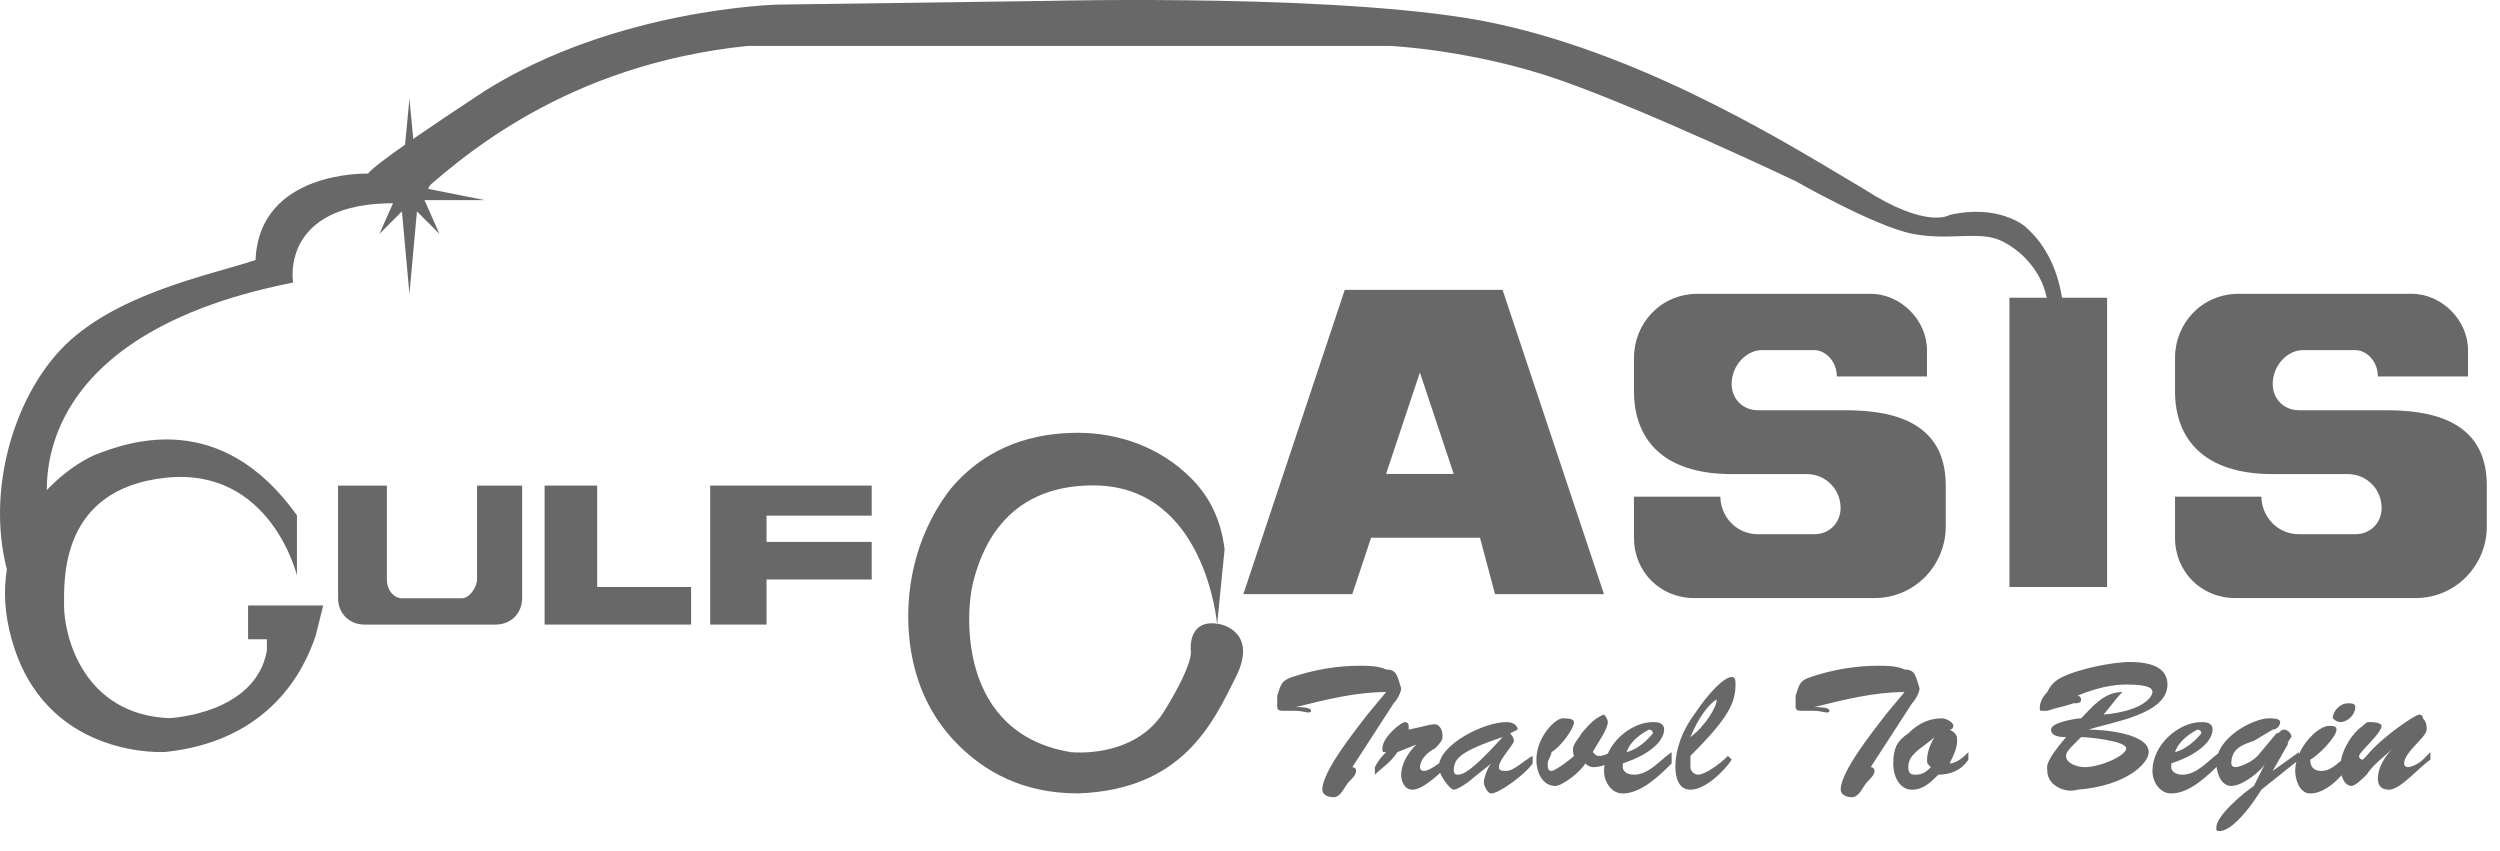 <svg xmlns="http://www.w3.org/2000/svg" width="94" height="32" viewBox="0 0 94 32" fill="none"><path d="M17.937 18.258V21.789C17.937 22.071 17.654 22.495 17.372 22.495H15.112C14.829 22.495 14.547 22.212 14.547 21.789V18.258H12.711V22.495C12.711 23.06 13.135 23.484 13.7 23.484H18.643C19.208 23.484 19.632 23.06 19.632 22.495V18.258H17.937Z" fill="#686868"></path><path d="M22.454 22.071V18.258H20.477V22.071V23.484H25.985V22.071H22.454Z" fill="#686868"></path><path d="M32.776 19.388V18.258H28.822H26.703V19.388V20.376V21.789V23.484H28.822V21.789H32.776V20.376H28.822V19.388H32.776Z" fill="#686868"></path><path d="M1.84 19.24C1.84 19.24 0.286 12.743 11.02 10.624C11.02 10.624 10.455 7.376 15.399 7.658C17.376 5.822 21.331 2.432 28.11 1.726H52.263C52.263 1.726 55.37 1.868 58.618 2.997C61.867 4.127 67.516 6.811 67.516 6.811C67.516 6.811 70.482 8.506 71.895 8.788C73.307 9.071 74.437 8.647 75.285 9.071C76.132 9.494 76.838 10.342 76.98 11.331L77.544 13.308C77.544 13.308 78.109 10.201 76.132 8.506C76.132 8.506 75.143 7.658 73.307 8.082C73.307 8.082 72.46 8.647 70.059 7.093C67.658 5.681 62.149 2.15 56.217 0.879C50.991 -0.251 39.551 0.031 39.551 0.031L29.24 0.173C29.24 0.173 23.167 0.314 18.224 3.421C13.704 6.387 13.845 6.528 13.845 6.528C13.845 6.528 9.749 6.387 9.608 9.777C7.913 10.342 4.241 11.048 2.263 13.167C0.286 15.285 -0.703 19.24 0.569 22.347L1.84 19.24Z" fill="#686868"></path><path d="M56.213 22.339H60.309L56.496 10.898H53.671H53.388H50.563L46.75 22.339H50.846L51.552 20.22H55.648L56.213 22.339ZM52.117 17.819L53.388 14.006L54.659 17.819H52.117Z" fill="#686868"></path><path d="M69.064 14.154H72.454V13.165C72.454 12.036 71.466 11.047 70.336 11.047H63.839C62.426 11.047 61.438 12.177 61.438 13.448V14.719C61.438 16.414 62.426 17.826 65.11 17.826H67.935C68.641 17.826 69.206 18.391 69.206 19.098C69.206 19.663 68.782 20.086 68.217 20.086H66.098C65.251 20.086 64.686 19.38 64.686 18.674H61.438V20.227C61.438 21.499 62.426 22.487 63.697 22.487H70.477C72.031 22.487 73.16 21.216 73.16 19.804V18.25C73.16 15.708 70.901 15.425 69.347 15.425H66.098C65.533 15.425 65.11 15.002 65.11 14.437C65.11 13.73 65.675 13.165 66.24 13.165H68.217C68.641 13.165 69.064 13.589 69.064 14.154Z" fill="#686868"></path><path d="M89.408 14.154H92.798V13.165C92.798 12.036 91.809 11.047 90.679 11.047H84.182C82.77 11.047 81.781 12.177 81.781 13.448V14.719C81.781 16.414 82.77 17.826 85.454 17.826H88.278C88.984 17.826 89.549 18.391 89.549 19.098C89.549 19.663 89.126 20.086 88.561 20.086H86.442C85.595 20.086 85.03 19.38 85.03 18.674H81.781V20.227C81.781 21.499 82.77 22.487 84.041 22.487H90.821C92.374 22.487 93.504 21.216 93.504 19.804V18.25C93.504 15.708 91.244 15.425 89.691 15.425H86.442C85.877 15.425 85.454 15.002 85.454 14.437C85.454 13.73 86.018 13.165 86.583 13.165H88.561C88.984 13.165 89.408 13.589 89.408 14.154Z" fill="#686868"></path><path d="M79.227 11.195H75.555V22.071H79.227V11.195Z" fill="#686868"></path><path d="M18.219 7.524L16.101 7.101L16.524 6.112L15.677 6.677L15.395 3.711L15.112 6.677L14.406 6.112L14.829 7.101L12.711 7.524H14.829L14.265 8.796L15.112 7.948L15.395 11.055L15.677 7.948L16.524 8.796L15.96 7.524H18.219Z" fill="#686868"></path><path d="M45.763 23.477C45.763 23.477 45.339 18.251 41.102 18.251C37.712 18.251 36.865 20.793 36.582 21.923C36.3 23.053 36.017 27.573 40.254 28.279C40.254 28.279 42.655 28.561 43.785 26.725C44.915 24.889 44.774 24.465 44.774 24.465C44.774 24.465 44.633 23.194 45.904 23.477C45.904 23.477 47.316 23.759 46.469 25.454C45.621 27.149 44.492 29.691 40.537 29.832C38.418 29.832 37.006 28.985 36.017 27.996C34.887 26.866 34.322 25.454 34.181 23.9C34.04 22.347 34.322 20.228 35.735 18.392C37.147 16.697 38.983 16.273 40.537 16.273C42.09 16.273 43.644 16.838 44.774 17.968C45.48 18.674 45.904 19.522 46.045 20.652L45.763 23.477Z" fill="#686868"></path><path d="M91.102 28.563C90.96 28.704 90.678 28.845 90.537 28.845C90.537 28.845 90.395 28.845 90.395 28.704C90.395 28.28 91.243 27.715 91.243 27.433C91.243 27.292 91.243 27.151 91.102 27.009C91.102 26.868 90.96 26.868 90.96 26.868C90.819 26.868 89.548 27.715 88.983 28.422L88.842 28.563C88.842 28.563 88.701 28.563 88.701 28.422C88.701 28.28 89.548 27.574 89.548 27.292C89.548 27.292 89.548 27.151 89.124 27.151C88.983 27.151 88.983 27.151 88.842 27.292C88.418 27.574 87.994 28.28 87.994 28.845C87.994 29.128 88.136 29.552 88.418 29.552C88.559 29.552 88.842 29.269 88.983 29.128C89.266 28.704 89.689 28.422 89.972 28.139C89.689 28.422 89.407 28.845 89.407 29.269C89.407 29.552 89.548 29.693 89.831 29.693C90.254 29.693 90.96 28.845 91.384 28.563V28.28L91.102 28.563ZM87.994 27.151C88.277 27.151 88.559 26.868 88.559 26.585C88.559 26.444 88.418 26.444 88.277 26.444C87.994 26.444 87.712 26.727 87.712 27.009C87.712 27.009 87.853 27.151 87.994 27.151ZM88.277 28.422C87.994 28.563 87.712 28.987 87.288 28.987C87.006 28.987 86.865 28.845 86.865 28.563C87.147 28.422 87.853 27.715 87.853 27.433C87.853 27.292 87.712 27.292 87.571 27.292C87.147 27.292 86.299 28.139 86.299 28.987C86.299 29.269 86.441 29.834 86.865 29.834C87.429 29.834 87.994 29.269 88.277 28.845V28.422ZM84.746 29.552C84.322 29.834 83.334 30.681 83.334 31.105C83.334 31.246 83.334 31.246 83.475 31.246C83.757 31.246 84.322 30.823 85.028 29.693L86.441 28.563V28.28L85.452 28.987L86.017 27.998C86.017 27.857 86.158 27.715 86.158 27.715C86.158 27.574 86.017 27.433 85.876 27.433C85.734 27.433 85.735 27.574 85.593 27.574L84.887 28.422C84.605 28.704 84.181 28.845 84.04 28.845C84.04 28.845 83.898 28.845 83.898 28.704C83.898 28.139 84.322 27.998 84.746 27.857L85.452 27.433C85.593 27.433 85.735 27.292 85.735 27.151C85.735 27.009 85.452 27.009 85.311 27.009C84.746 27.009 83.334 27.715 83.334 28.704C83.334 28.987 83.475 29.552 83.898 29.552C84.322 29.552 85.028 28.987 85.17 28.704L84.746 29.552ZM81.78 28.28C81.921 27.857 82.345 27.574 82.627 27.433C82.627 27.433 82.769 27.433 82.769 27.574C82.769 27.574 82.345 28.139 81.78 28.28ZM83.475 28.28C83.051 28.563 82.627 29.128 82.062 29.128C81.78 29.128 81.639 28.987 81.639 28.845V28.704C82.91 28.28 83.192 27.715 83.192 27.433C83.192 27.151 82.91 27.151 82.769 27.151C81.921 27.151 80.932 27.998 80.932 28.987C80.932 29.41 81.215 29.834 81.639 29.834C82.345 29.834 83.051 29.128 83.475 28.704V28.28ZM78.249 27.715C78.531 27.715 79.944 27.857 79.944 28.139C79.944 28.422 78.955 28.845 78.39 28.845C78.108 28.845 77.684 28.704 77.684 28.422C77.684 28.28 77.825 28.139 77.966 27.998L78.249 27.715ZM78.531 27.433C79.379 27.151 81.497 26.868 81.497 25.738C81.497 25.314 81.215 24.891 80.085 24.891C79.379 24.891 78.108 25.173 77.543 25.456C77.26 25.597 77.119 25.738 76.978 26.021C76.695 26.303 76.695 26.585 76.695 26.585C76.695 26.727 76.695 26.727 76.836 26.727C76.978 26.727 76.978 26.727 76.978 26.727C77.401 26.585 77.543 26.585 77.966 26.444C78.108 26.444 78.249 26.444 78.249 26.303C78.249 26.303 78.249 26.162 78.108 26.162C79.096 25.738 79.802 25.738 79.944 25.738C80.791 25.738 80.932 25.879 80.932 26.021C80.932 26.162 80.65 26.727 79.096 26.868C79.661 26.162 79.661 26.162 79.802 26.021C79.096 26.021 78.672 26.585 78.249 27.009C78.108 27.009 77.119 27.151 77.119 27.433C77.119 27.715 77.543 27.715 77.684 27.715C76.836 28.704 76.978 28.845 76.978 28.987C76.978 29.552 77.684 29.834 78.108 29.693C79.944 29.552 80.791 28.704 80.791 28.28C80.791 27.574 79.096 27.433 78.531 27.433ZM72.74 27.715C72.74 27.715 72.458 28.139 72.458 28.563C72.458 28.704 72.458 28.704 72.599 28.845C72.458 28.987 72.317 29.128 72.034 29.128C71.893 29.128 71.752 29.128 71.752 28.845C71.752 28.563 71.893 28.422 72.034 28.28C72.175 28.139 72.599 27.857 72.74 27.715ZM74.012 28.28C73.87 28.422 73.588 28.704 73.305 28.704C73.447 28.422 73.588 28.139 73.588 27.857C73.588 27.715 73.588 27.574 73.305 27.433C73.447 27.433 73.447 27.292 73.447 27.292C73.447 27.151 73.164 27.009 73.023 27.009C72.599 27.009 72.175 27.151 71.752 27.574C71.328 27.857 71.187 28.139 71.187 28.704C71.187 29.269 71.469 29.693 71.893 29.693C72.317 29.693 72.599 29.41 72.882 29.128C73.305 29.128 73.729 28.987 74.012 28.563V28.28ZM68.221 26.727C68.503 26.727 68.786 26.868 68.786 26.727C68.786 26.585 68.362 26.585 68.221 26.585C69.351 26.303 70.481 26.021 71.611 26.021L70.904 26.868C70.481 27.433 69.21 28.987 69.21 29.693C69.21 29.834 69.351 29.975 69.633 29.975C69.916 29.975 70.057 29.552 70.198 29.41C70.339 29.269 70.481 29.128 70.481 28.987C70.481 28.845 70.339 28.845 70.339 28.845L71.893 26.444C72.034 26.303 72.175 26.021 72.175 25.879C72.034 25.456 72.034 25.173 71.611 25.173C71.328 25.032 70.904 25.032 70.622 25.032C69.774 25.032 68.927 25.173 68.08 25.456C67.656 25.597 67.656 25.738 67.515 26.162C67.515 26.303 67.515 26.444 67.515 26.585C67.515 26.727 67.656 26.727 67.797 26.727H68.221ZM64.972 28.422C64.69 28.704 64.125 29.128 63.842 29.128C63.701 29.128 63.56 28.987 63.56 28.845C63.56 28.704 63.56 28.563 63.56 28.422C64.972 27.009 65.255 26.444 65.255 25.738C65.255 25.597 65.255 25.456 65.114 25.456C64.831 25.456 64.266 26.02 63.701 26.868C63.277 27.433 62.995 28.139 62.995 28.845C62.995 29.269 63.136 29.693 63.56 29.693C64.125 29.693 64.831 28.987 65.114 28.563L64.972 28.422ZM63.56 27.715C63.842 27.009 64.266 26.444 64.549 26.303C64.549 26.585 64.125 27.292 63.56 27.715ZM61.159 28.28C61.3 27.857 61.724 27.574 62.006 27.433C62.006 27.433 62.148 27.433 62.148 27.574C62.148 27.574 61.724 28.139 61.159 28.28ZM62.854 28.28C62.43 28.563 62.006 29.128 61.441 29.128C61.159 29.128 61.017 28.987 61.017 28.845V28.704C62.289 28.28 62.571 27.715 62.571 27.433C62.571 27.151 62.289 27.151 62.148 27.151C61.3 27.151 60.311 27.998 60.311 28.987C60.311 29.41 60.594 29.834 61.017 29.834C61.724 29.834 62.43 29.128 62.854 28.704V28.28ZM59.464 27.574C59.323 27.857 59.04 27.998 59.181 28.422C59.04 28.563 58.475 28.987 58.334 28.987C58.193 28.987 58.193 28.845 58.193 28.704C58.193 28.563 58.334 28.422 58.334 28.28C58.617 28.139 59.181 27.433 59.181 27.151C59.181 27.009 58.899 27.009 58.758 27.009C58.475 27.009 57.769 27.715 57.769 28.563C57.769 29.128 58.051 29.552 58.475 29.552C58.758 29.552 59.464 28.987 59.605 28.704C59.746 28.845 59.888 28.845 59.888 28.845C60.311 28.845 60.453 28.704 60.735 28.422V28.139C60.594 28.28 60.311 28.422 60.17 28.422C60.029 28.422 60.029 28.422 59.888 28.28C60.029 27.998 60.453 27.433 60.453 27.151C60.453 27.009 60.311 26.868 60.311 26.868C59.888 27.009 59.605 27.433 59.464 27.574ZM56.074 28.704C55.933 28.845 55.792 29.269 55.792 29.41C55.792 29.552 55.933 29.834 56.074 29.834C56.357 29.834 57.345 29.128 57.628 28.704V28.422C57.345 28.563 56.922 28.987 56.639 28.987C56.498 28.987 56.357 28.987 56.357 28.845C56.357 28.563 56.922 27.998 56.922 27.857C56.922 27.715 56.78 27.574 56.78 27.574L57.063 27.433C57.063 27.292 56.922 27.151 56.639 27.151C55.792 27.151 54.097 27.998 54.097 28.845C54.097 29.128 54.52 29.693 54.662 29.693C54.803 29.693 55.227 29.41 55.368 29.269L56.074 28.704ZM56.498 27.715C55.227 29.128 54.944 29.128 54.803 29.128C54.662 29.128 54.662 28.987 54.662 28.987C54.662 28.563 54.803 28.28 56.498 27.715ZM53.249 27.998C52.967 28.28 52.684 28.704 52.684 29.128C52.684 29.41 52.826 29.693 53.108 29.693C53.532 29.693 54.238 28.987 54.52 28.704V28.422C54.238 28.563 53.814 28.987 53.532 28.987C53.391 28.987 53.391 28.845 53.391 28.845C53.391 28.563 53.673 28.28 53.956 28.139C54.097 27.998 54.238 27.857 54.238 27.715C54.238 27.574 54.238 27.433 54.097 27.292C53.956 27.151 53.673 27.292 52.967 27.433V27.292C52.967 27.292 52.967 27.151 52.826 27.151C52.684 27.151 51.978 27.715 51.978 28.139C51.978 28.28 51.978 28.28 52.119 28.28C51.978 28.422 51.837 28.563 51.696 28.845V29.128C51.978 28.845 52.261 28.704 52.543 28.28L53.249 27.998ZM48.73 26.727C49.012 26.727 49.295 26.868 49.295 26.727C49.295 26.585 48.871 26.585 48.73 26.585C49.86 26.303 50.989 26.021 52.119 26.021L51.413 26.868C50.989 27.433 49.718 28.987 49.718 29.693C49.718 29.834 49.86 29.975 50.142 29.975C50.425 29.975 50.566 29.552 50.707 29.41C50.848 29.269 50.989 29.128 50.989 28.987C50.989 28.845 50.848 28.845 50.848 28.845L52.402 26.444C52.543 26.303 52.684 26.021 52.684 25.879C52.543 25.456 52.543 25.173 52.119 25.173C51.837 25.032 51.413 25.032 51.131 25.032C50.283 25.032 49.436 25.173 48.588 25.456C48.165 25.597 48.165 25.738 48.023 26.162C48.023 26.303 48.023 26.444 48.023 26.585C48.023 26.727 48.165 26.727 48.306 26.727H48.73Z" fill="#686868"></path><path d="M12.153 22.766H9.328V24.037H10.035V24.461C9.611 26.862 6.362 27.003 6.362 27.003C3.114 26.862 2.408 23.896 2.408 22.766C2.408 21.777 2.266 18.388 6.221 17.964C10.176 17.54 11.165 21.636 11.165 21.636V19.376C8.34 15.422 4.95 16.552 3.538 17.116C1.984 17.823 -0.841 20.365 0.571 24.461C1.984 28.557 6.221 28.274 6.221 28.274C10.176 27.851 11.447 25.167 11.871 23.896L12.153 22.766Z" fill="#686868"></path></svg>